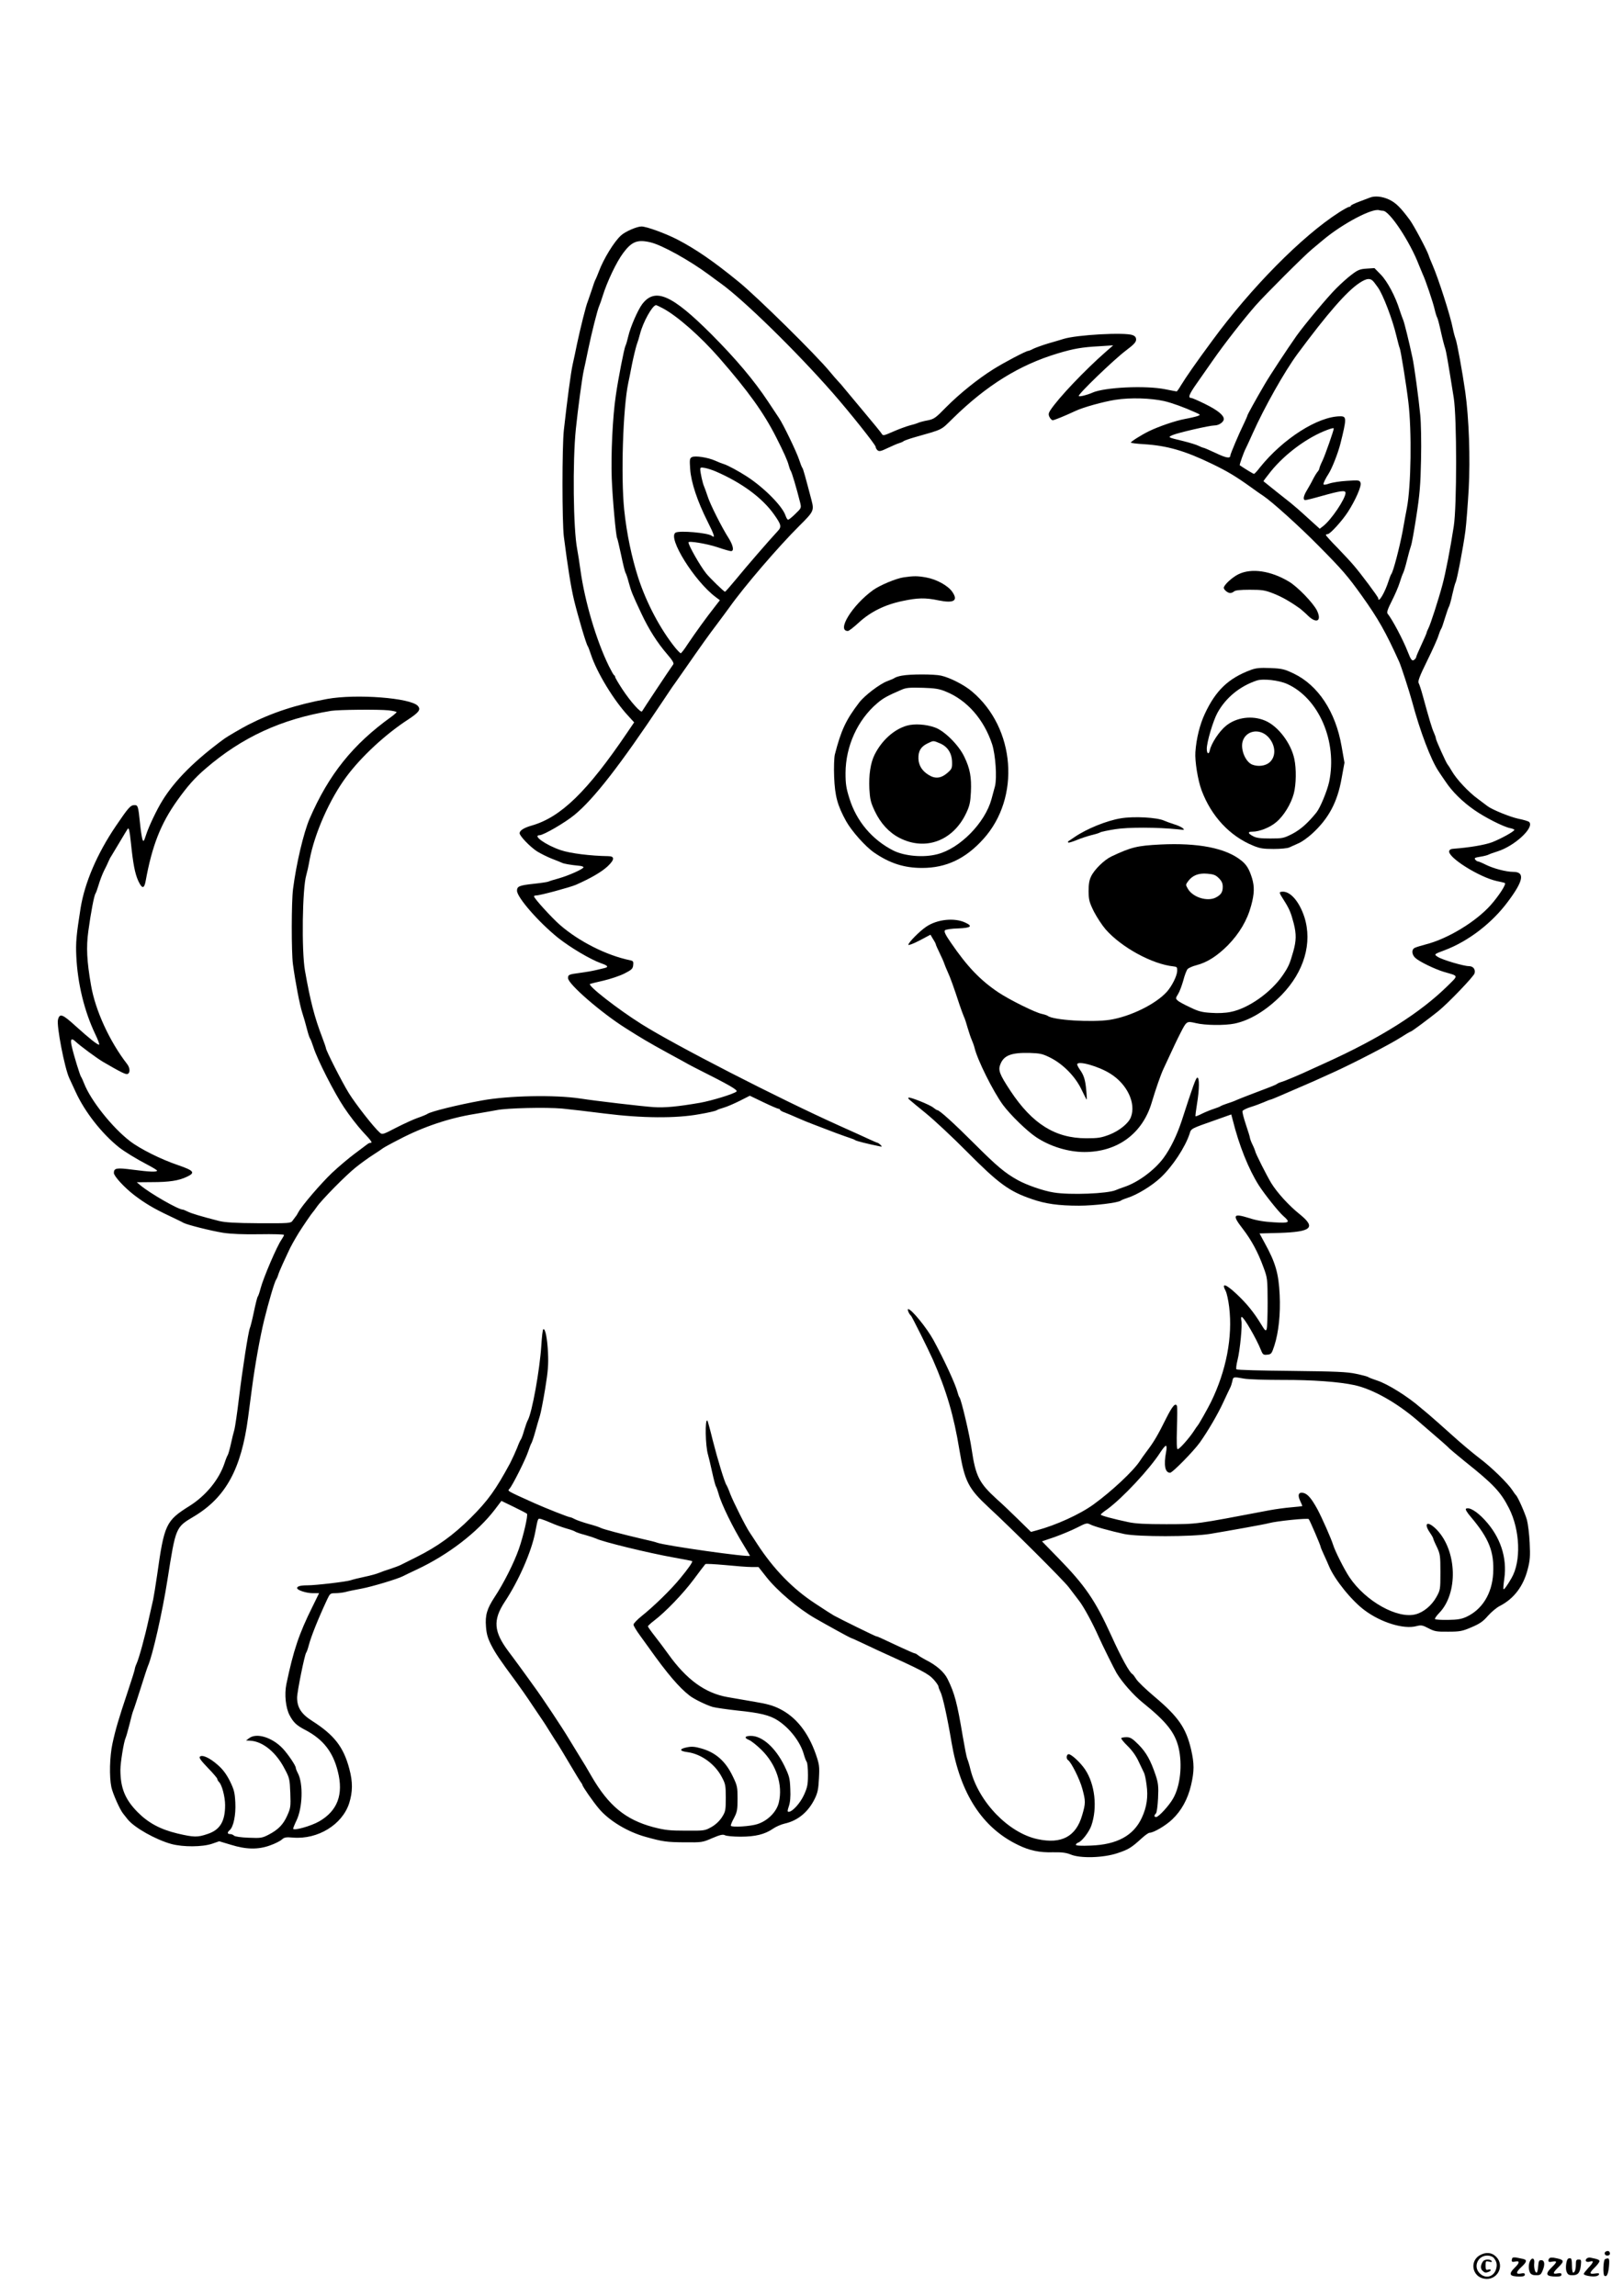 <?xml version="1.0" standalone="no"?>
<!DOCTYPE svg PUBLIC "-//W3C//DTD SVG 20010904//EN"
 "http://www.w3.org/TR/2001/REC-SVG-20010904/DTD/svg10.dtd">
<svg version="1.0" xmlns="http://www.w3.org/2000/svg"
 width="1240pt" height="1754pt" viewBox="0 0 1240 1754"
 preserveAspectRatio="xMidYMid meet">

<g transform="translate(0,1754) scale(0.1,-0.1)"
fill="#000000" stroke="none">
<path d="M10465 16030 c-11 -4 -48 -18 -82 -31 -35 -13 -63 -27 -63 -31 0 -5
-5 -8 -12 -8 -6 0 -41 -19 -77 -42 -284 -182 -673 -576 -969 -980 -125 -169
-203 -282 -237 -338 -16 -27 -32 -50 -35 -50 -3 0 -41 7 -85 16 -149 31 -468
16 -560 -26 -41 -18 -97 -32 -103 -25 -10 10 269 279 361 348 60 45 77 64 77
83 0 17 -8 27 -26 34 -59 23 -426 3 -529 -29 -16 -5 -68 -21 -115 -34 -47 -14
-98 -33 -115 -41 -16 -9 -34 -16 -38 -16 -17 0 -184 -88 -267 -140 -120 -75
-261 -189 -362 -291 -79 -81 -91 -90 -140 -100 -29 -5 -62 -14 -73 -19 -11 -5
-40 -14 -65 -20 -25 -7 -81 -27 -124 -46 -73 -32 -80 -34 -89 -18 -5 9 -66 84
-136 167 -69 82 -137 164 -151 181 -14 18 -34 41 -45 52 -11 11 -40 45 -65 75
-106 129 -558 574 -696 686 -196 160 -328 250 -470 324 -92 47 -235 99 -273
99 -35 0 -125 -39 -157 -69 -53 -48 -134 -181 -169 -276 -10 -27 -22 -54 -25
-60 -4 -5 -17 -41 -29 -80 -13 -38 -27 -79 -31 -90 -12 -25 -56 -203 -81 -320
-10 -49 -25 -121 -34 -160 -14 -65 -40 -258 -67 -500 -14 -127 -14 -703 0
-815 30 -233 54 -385 78 -485 29 -119 92 -334 104 -350 4 -5 15 -35 25 -65 45
-137 174 -350 287 -471 l43 -47 -53 -78 c-304 -449 -506 -646 -729 -710 -60
-17 -93 -38 -93 -59 0 -21 81 -105 134 -139 28 -17 78 -42 111 -55 33 -12 67
-27 77 -31 14 -8 66 -17 138 -24 14 -1 26 -6 28 -10 4 -12 -112 -64 -190 -86
-37 -10 -72 -21 -77 -24 -5 -3 -55 -11 -112 -17 -111 -12 -129 -19 -129 -53 0
-51 166 -241 314 -360 95 -75 245 -164 328 -194 53 -18 60 -29 26 -37 -13 -3
-43 -10 -68 -16 -25 -6 -76 -15 -115 -20 -90 -12 -95 -14 -95 -41 0 -44 248
-260 437 -380 123 -78 173 -108 328 -193 77 -42 147 -80 155 -85 8 -5 38 -20
65 -34 245 -123 315 -163 302 -174 -22 -19 -190 -70 -279 -86 -169 -29 -269
-39 -355 -33 -88 6 -440 47 -562 66 -192 29 -547 22 -748 -15 -188 -34 -394
-85 -418 -103 -5 -4 -38 -18 -73 -30 -35 -12 -110 -47 -167 -76 -99 -52 -105
-53 -123 -37 -45 39 -182 214 -237 302 -52 84 -175 326 -175 344 0 4 -13 42
-29 84 -58 151 -90 275 -131 507 -27 154 -20 632 10 730 5 17 17 68 25 115 38
205 155 468 283 639 114 153 298 323 469 434 85 56 100 77 75 105 -54 61 -470
93 -692 53 -235 -43 -424 -105 -605 -198 -47 -24 -158 -89 -180 -105 -224
-164 -378 -317 -474 -473 -43 -69 -105 -199 -126 -265 -16 -49 -19 -52 -27
-31 -4 13 -13 67 -18 120 -14 135 -16 141 -43 141 -30 0 -47 -20 -142 -160
-143 -211 -237 -431 -269 -625 -33 -209 -38 -264 -33 -370 10 -209 61 -418
144 -593 22 -45 35 -82 30 -82 -15 0 -71 45 -179 142 -101 92 -122 100 -135
49 -12 -47 51 -371 86 -446 5 -11 28 -60 50 -108 70 -152 198 -315 330 -421
42 -33 135 -90 214 -131 42 -22 77 -43 77 -47 0 -12 -57 -10 -186 7 -123 16
-144 13 -144 -25 0 -24 79 -110 154 -168 81 -62 151 -104 266 -158 52 -25 103
-49 112 -55 31 -16 210 -61 303 -76 61 -9 151 -13 278 -11 103 2 187 -1 187
-5 0 -5 -9 -21 -19 -36 -34 -47 -140 -294 -161 -376 -7 -27 -16 -54 -21 -60
-4 -5 -17 -57 -29 -115 -12 -58 -26 -114 -31 -125 -12 -29 -56 -310 -84 -540
-13 -110 -29 -216 -34 -235 -6 -19 -18 -69 -27 -110 -9 -41 -20 -79 -24 -85
-4 -5 -15 -32 -24 -60 -42 -127 -142 -249 -267 -328 -182 -114 -194 -139 -249
-532 -11 -77 -25 -160 -30 -185 -6 -25 -21 -92 -34 -150 -30 -138 -74 -297
-92 -337 -8 -17 -14 -36 -14 -42 0 -7 -25 -86 -55 -176 -69 -206 -93 -288
-116 -395 -21 -97 -25 -252 -8 -332 10 -47 65 -172 90 -202 5 -6 20 -25 34
-43 51 -64 215 -156 335 -189 90 -24 237 -23 310 2 l55 19 90 -27 c116 -36
208 -38 300 -4 37 13 76 33 88 44 19 17 31 20 87 15 189 -15 375 99 428 263
27 87 28 162 1 262 -44 167 -115 258 -282 365 -84 53 -117 103 -117 179 0 45
57 326 69 343 5 6 14 33 21 60 18 67 70 198 141 350 20 42 23 45 61 45 22 0
57 4 77 9 20 6 76 17 124 26 80 15 276 74 316 95 9 5 57 28 106 51 239 112
463 284 596 458 l50 66 95 -46 c52 -25 97 -49 100 -52 10 -10 -27 -170 -62
-270 -37 -106 -117 -264 -184 -365 -59 -90 -74 -139 -67 -227 4 -55 13 -88 40
-141 33 -64 61 -106 191 -282 27 -37 83 -116 123 -177 40 -60 77 -114 81 -120
4 -5 27 -41 51 -80 24 -38 54 -86 67 -105 12 -19 54 -89 93 -155 39 -66 75
-125 81 -132 5 -7 10 -15 10 -18 0 -11 82 -129 127 -182 78 -92 219 -177 358
-215 129 -36 159 -40 295 -41 132 -1 137 -1 212 32 61 26 81 30 97 22 11 -6
64 -11 119 -11 113 0 186 18 248 61 23 16 63 33 89 39 100 22 181 89 230 190
22 45 28 73 32 155 5 93 3 107 -25 188 -58 164 -150 281 -274 343 -49 25 -98
39 -190 54 -67 12 -161 28 -208 36 -173 30 -316 135 -455 330 -27 38 -73 99
-102 136 -29 37 -53 71 -53 75 1 4 22 24 47 43 87 66 221 205 303 315 45 61
85 113 89 117 3 4 71 0 151 -7 80 -8 170 -15 200 -15 l55 0 59 -75 c82 -105
245 -243 374 -317 85 -49 265 -148 269 -148 2 0 39 -16 81 -36 42 -20 102 -48
132 -62 334 -151 383 -177 423 -221 20 -22 37 -47 37 -54 0 -6 7 -25 15 -41
17 -31 54 -200 85 -386 67 -393 236 -653 510 -784 86 -42 163 -58 264 -55 70
1 101 -3 136 -17 73 -31 250 -26 357 10 85 28 107 42 185 113 26 24 53 43 61
43 30 0 123 54 173 102 70 66 119 155 144 262 25 109 25 163 0 273 -39 165
-97 249 -281 404 -64 54 -127 114 -138 133 -12 19 -25 36 -29 38 -21 9 -87
129 -161 293 -124 272 -199 382 -408 596 l-122 125 97 33 c53 19 130 51 171
72 68 35 76 37 101 24 31 -16 154 -50 260 -73 106 -22 516 -22 655 1 128 21
424 74 450 82 58 16 296 40 304 31 10 -13 91 -202 91 -212 0 -4 11 -30 24 -58
13 -28 31 -68 40 -90 42 -101 174 -265 274 -338 124 -92 296 -145 392 -120 39
10 48 8 94 -16 46 -24 61 -27 151 -26 90 0 108 4 178 34 63 27 88 44 125 87
26 29 66 63 90 75 108 55 181 151 214 281 18 69 20 100 15 202 -3 66 -13 145
-21 175 -15 53 -71 180 -85 190 -3 3 -15 19 -25 35 -34 53 -158 175 -251 245
-50 38 -147 119 -216 182 -69 62 -147 131 -173 153 -27 22 -53 45 -60 50 -98
86 -254 184 -336 210 -30 10 -59 21 -65 25 -5 5 -48 16 -95 26 -71 15 -153 18
-495 22 -225 2 -414 7 -418 12 -5 4 -1 36 8 71 19 76 38 269 29 304 -3 14 -2
25 3 25 16 0 112 -165 147 -253 14 -35 19 -38 48 -35 31 3 34 7 55 71 32 101
47 240 40 386 -8 163 -31 245 -115 397 l-39 72 151 4 c246 8 283 40 157 142
-83 66 -173 165 -218 238 -34 56 -123 231 -123 245 -1 4 -9 26 -20 48 -11 22
-19 45 -20 52 0 6 -14 52 -31 102 -17 51 -29 97 -26 104 3 7 31 21 63 31 33
10 78 27 101 37 23 10 45 19 49 19 3 0 34 12 68 27 33 14 97 42 141 61 44 19
98 42 120 52 22 10 92 42 155 70 160 73 432 214 513 266 37 24 71 44 75 44 7
0 136 96 212 157 74 60 270 264 276 288 8 32 -11 55 -45 55 -38 0 -201 48
-235 70 -32 20 -31 21 50 51 181 68 363 207 485 372 120 160 131 227 40 227
-53 0 -149 25 -208 54 -29 15 -57 26 -62 26 -5 0 -14 6 -20 14 -9 11 -3 15 35
21 26 4 54 11 63 15 9 5 41 17 71 26 132 41 285 183 243 225 -6 6 -43 17 -83
25 -62 13 -202 70 -235 96 -5 4 -38 29 -72 54 -73 53 -164 150 -201 214 -14
25 -29 47 -32 50 -9 8 -90 187 -90 200 0 7 -7 26 -15 44 -14 30 -35 99 -86
286 -11 41 -25 82 -30 92 -8 14 7 53 65 171 41 83 80 170 86 192 7 22 16 45
20 50 5 6 18 44 30 85 13 41 26 80 30 85 4 6 16 46 25 90 10 44 21 87 26 96
11 21 59 272 75 394 7 55 18 198 25 318 13 236 2 543 -26 742 -22 154 -63 379
-74 406 -5 13 -15 49 -21 79 -18 96 -111 384 -155 485 -12 28 -26 61 -30 75
-12 38 -114 230 -144 270 -70 95 -107 131 -157 155 -53 25 -111 31 -149 15z
m101 -100 c50 0 206 -235 275 -415 11 -27 24 -59 29 -70 20 -41 78 -212 90
-265 7 -30 16 -59 20 -65 4 -5 17 -55 29 -110 12 -55 27 -111 32 -125 8 -23
22 -103 66 -380 24 -152 24 -828 0 -980 -26 -171 -63 -359 -86 -445 -31 -116
-92 -305 -108 -335 -7 -14 -13 -28 -13 -32 0 -4 -18 -46 -40 -93 -22 -47 -40
-89 -40 -94 0 -5 -6 -14 -14 -20 -17 -14 -26 -3 -50 59 -36 93 -120 251 -155
293 -7 10 2 36 33 97 24 47 51 110 60 140 9 30 21 63 26 72 5 9 19 54 30 100
11 46 25 94 30 108 6 14 24 115 41 225 26 168 32 238 36 435 3 129 0 282 -6
340 -12 126 -46 378 -60 440 -26 122 -62 267 -70 285 -5 11 -17 45 -27 75 -32
104 -93 219 -144 272 l-49 50 -59 -4 c-51 -3 -68 -10 -114 -45 -30 -22 -82
-69 -117 -104 -67 -66 -245 -280 -305 -364 -73 -104 -204 -303 -243 -370 -67
-114 -133 -234 -133 -240 0 -3 -11 -29 -25 -58 -39 -79 -105 -235 -105 -247 0
-24 -32 -19 -113 20 -47 22 -89 40 -94 40 -4 0 -20 7 -35 14 -15 8 -67 24
-115 36 -124 30 -123 29 -83 47 43 18 281 73 318 73 35 0 72 26 72 49 0 30
-49 69 -145 116 -51 25 -97 45 -103 45 -28 0 -18 27 42 112 36 51 91 130 123
176 90 129 230 308 325 417 71 81 371 381 433 432 28 23 66 55 85 71 147 123
375 244 428 226 8 -2 20 -4 28 -4z m-5597 -241 c87 -20 298 -137 448 -248 34
-25 74 -55 90 -66 175 -126 574 -516 854 -835 130 -148 329 -398 329 -413 0
-8 7 -20 15 -27 13 -10 26 -7 78 18 34 16 73 33 87 37 14 4 30 11 35 16 6 4
42 17 80 28 225 64 200 52 294 144 259 254 509 409 801 497 123 37 187 48 318
55 l107 7 -55 -48 c-161 -141 -364 -354 -426 -449 -13 -21 -15 -31 -6 -50 7
-14 18 -25 25 -25 12 0 90 32 172 70 60 29 217 72 307 86 115 18 270 13 373
-10 60 -14 151 -47 235 -85 43 -19 44 -20 20 -29 -14 -5 -56 -15 -95 -22 -75
-14 -201 -57 -277 -94 -59 -29 -138 -79 -138 -87 0 -3 44 -9 98 -12 179 -11
314 -50 521 -150 118 -57 180 -94 296 -177 39 -28 82 -59 97 -68 65 -43 276
-233 420 -379 185 -187 223 -231 332 -383 125 -175 183 -277 286 -505 15 -33
77 -224 99 -305 61 -228 143 -443 201 -530 9 -14 33 -50 54 -80 51 -77 128
-153 218 -216 81 -57 224 -130 276 -140 18 -4 32 -9 32 -13 0 -12 -104 -69
-171 -95 -58 -21 -171 -40 -289 -49 -24 -1 -36 -7 -38 -19 -9 -49 231 -199
363 -228 28 -6 56 -12 62 -15 15 -5 -43 -95 -107 -168 -114 -128 -329 -259
-500 -302 -35 -9 -73 -21 -82 -26 -25 -13 -22 -51 5 -76 31 -29 151 -87 222
-108 111 -32 109 -23 25 -106 -209 -206 -513 -398 -935 -589 -38 -17 -88 -40
-110 -50 -69 -33 -199 -88 -225 -95 -14 -4 -30 -11 -35 -16 -10 -7 -50 -23
-212 -84 -38 -14 -81 -32 -98 -39 -16 -8 -48 -19 -70 -26 -22 -7 -44 -16 -50
-20 -5 -4 -28 -13 -50 -20 -22 -7 -62 -23 -89 -36 -27 -14 -50 -23 -52 -21 -2
1 3 43 11 92 19 114 20 208 2 203 -11 -4 -33 -65 -118 -328 -37 -112 -86 -213
-139 -285 -68 -92 -191 -184 -295 -220 -27 -9 -59 -21 -70 -26 -61 -27 -350
-39 -475 -18 -78 12 -207 57 -275 95 -96 53 -161 108 -325 272 -159 159 -272
262 -289 262 -4 0 -18 9 -30 19 -26 22 -181 84 -189 76 -7 -6 -15 1 133 -120
66 -54 206 -185 310 -290 243 -245 324 -305 497 -364 105 -37 206 -51 361 -51
118 0 300 22 321 39 6 5 29 14 51 21 73 23 186 92 252 154 91 85 188 232 222
336 12 40 9 38 197 104 l121 43 11 -41 c49 -197 122 -378 200 -501 46 -71 149
-200 186 -233 58 -51 50 -56 -71 -49 -74 4 -133 14 -188 32 -125 39 -133 25
-49 -83 66 -86 115 -177 157 -292 31 -83 31 -89 32 -270 0 -102 -3 -194 -8
-204 -6 -16 -13 -10 -43 40 -54 89 -110 158 -187 230 -85 79 -117 87 -82 21 8
-16 20 -70 26 -120 28 -228 -22 -488 -139 -727 -28 -56 -93 -171 -102 -180 -3
-3 -17 -23 -31 -45 -36 -54 -108 -135 -121 -135 -8 0 -9 50 -6 158 3 86 3 163
1 170 -11 30 -34 5 -82 -90 -64 -129 -93 -179 -145 -248 -23 -30 -48 -66 -57
-80 -49 -76 -216 -232 -354 -332 -105 -76 -288 -159 -434 -198 l-44 -12 -96
94 c-53 52 -127 123 -166 157 -134 122 -161 175 -191 378 -15 109 -79 379 -93
398 -5 6 -11 23 -15 39 -15 60 -99 243 -185 401 -50 91 -167 235 -192 235 -10
0 7 -40 21 -50 7 -6 132 -256 167 -335 104 -237 160 -427 203 -690 40 -240 68
-295 222 -438 175 -161 575 -560 614 -612 21 -27 57 -75 80 -105 36 -47 105
-175 149 -275 29 -65 117 -242 136 -275 42 -70 130 -170 201 -227 180 -145
245 -227 273 -344 30 -129 13 -292 -42 -387 -30 -54 -111 -142 -130 -142 -16
0 -17 12 -1 28 6 6 13 56 16 117 4 91 1 115 -18 173 -39 116 -72 175 -131 235
-47 47 -63 57 -92 57 -18 0 -37 -3 -40 -7 -4 -3 17 -30 47 -59 35 -34 66 -77
86 -121 18 -37 36 -76 41 -86 5 -9 14 -50 19 -91 13 -91 2 -169 -36 -251 -63
-137 -190 -206 -391 -213 -74 -3 -113 -1 -113 6 0 6 8 13 18 17 27 8 83 81
100 129 48 138 28 317 -48 430 -35 52 -104 116 -125 116 -17 0 -21 -35 -5 -45
24 -15 90 -147 109 -218 26 -96 26 -111 -1 -203 -47 -163 -157 -222 -340 -183
-222 47 -451 284 -513 530 -8 35 -20 73 -25 84 -5 11 -20 88 -34 170 -43 256
-62 330 -116 439 -26 54 -87 107 -170 148 -24 13 -51 29 -58 36 -7 6 -17 12
-22 12 -5 0 -53 21 -107 46 -171 80 -179 84 -187 84 -7 0 -276 132 -326 160
-14 8 -77 48 -140 90 -172 112 -318 262 -444 455 -21 33 -47 72 -57 87 -30 43
-126 235 -150 297 -11 31 -24 60 -28 66 -14 18 -68 196 -106 345 -19 79 -38
146 -40 148 -20 20 -16 -196 5 -262 5 -17 19 -76 31 -131 12 -55 25 -104 29
-110 4 -5 13 -30 20 -55 20 -76 110 -261 192 -393 26 -43 48 -80 48 -81 0 -15
-655 78 -710 100 -8 4 -60 17 -115 29 -146 34 -298 74 -316 84 -8 5 -50 19
-92 30 -42 12 -89 28 -104 36 -15 8 -31 15 -36 15 -13 0 -187 69 -272 107
-220 99 -208 93 -192 111 24 27 123 225 142 283 10 30 21 59 25 64 4 6 18 46
30 90 12 44 28 98 35 120 7 22 25 114 40 205 22 135 26 185 22 275 -5 110 -21
190 -36 181 -5 -3 -11 -58 -15 -123 -12 -187 -71 -516 -104 -573 -5 -8 -17
-42 -27 -75 -9 -33 -21 -65 -25 -70 -5 -6 -18 -35 -29 -65 -12 -30 -36 -82
-53 -116 -111 -205 -168 -285 -302 -419 -132 -131 -253 -219 -416 -300 -52
-26 -106 -53 -120 -60 -14 -7 -50 -20 -80 -30 -30 -9 -68 -23 -85 -30 -16 -7
-66 -21 -110 -30 -44 -9 -91 -21 -105 -26 -30 -11 -267 -39 -332 -39 -51 0
-78 -7 -78 -21 0 -16 71 -39 120 -39 l48 0 -51 -104 c-103 -207 -145 -333
-199 -591 -16 -79 -5 -182 25 -238 30 -56 54 -78 122 -113 134 -71 209 -166
246 -315 45 -176 -2 -301 -142 -382 -62 -36 -199 -74 -199 -56 0 5 11 33 25
62 47 97 53 282 11 362 -9 17 -16 35 -16 41 0 17 -60 105 -99 147 -81 86 -202
123 -258 79 l-23 -17 33 -2 c94 -5 197 -88 262 -215 37 -69 39 -79 43 -184 4
-105 2 -116 -23 -172 -31 -70 -70 -109 -143 -147 -49 -25 -59 -27 -152 -23
-60 2 -105 9 -112 16 -7 7 -20 12 -30 12 -22 0 -23 13 -3 30 29 24 48 117 43
211 -4 76 -9 97 -41 163 -27 53 -53 89 -92 123 -60 54 -120 82 -138 64 -8 -8
10 -32 61 -85 40 -41 72 -79 72 -84 0 -6 6 -17 14 -25 22 -21 46 -114 46 -176
0 -124 -39 -189 -133 -220 -78 -27 -105 -26 -230 3 -133 32 -224 81 -307 165
-94 96 -130 183 -130 322 0 54 26 215 40 244 5 11 18 58 30 105 11 47 24 94
29 105 5 11 30 88 56 170 26 83 51 159 56 170 35 80 110 410 149 660 63 400
62 398 200 480 245 146 364 363 416 760 8 61 21 160 29 220 22 170 61 388 93
520 34 138 80 295 92 310 4 6 11 21 15 35 4 14 20 52 35 85 15 33 35 76 44 95
16 36 47 91 80 145 32 51 100 150 106 155 3 3 17 21 30 40 35 52 225 245 300
304 36 29 94 71 130 94 36 23 70 46 76 51 6 5 62 36 125 68 183 96 381 162
572 193 67 11 144 25 172 30 76 16 377 23 500 12 61 -6 207 -23 325 -38 285
-36 546 -38 724 -5 66 11 124 25 130 29 6 5 31 14 56 21 25 7 80 31 122 52
l77 39 104 -50 c58 -28 110 -50 116 -50 6 0 11 -4 11 -8 0 -4 17 -14 38 -21
20 -8 64 -26 97 -41 33 -15 92 -39 130 -53 39 -15 111 -42 160 -61 50 -18 101
-37 115 -41 14 -4 30 -11 35 -15 8 -6 94 -28 184 -46 21 -5 22 -3 8 11 -9 8
-18 15 -21 15 -3 0 -34 13 -68 29 -35 16 -135 62 -223 101 -465 209 -1260 617
-1515 778 -181 114 -412 294 -392 306 4 2 50 13 102 25 52 12 124 36 160 54
57 29 65 37 68 65 3 27 0 32 -25 37 -179 37 -389 143 -534 269 -63 55 -199
204 -199 219 0 4 8 7 18 7 29 0 254 61 302 81 113 50 194 97 240 139 57 53 59
80 6 80 -132 2 -290 21 -362 46 -113 38 -219 113 -161 114 31 1 196 97 266
155 148 121 349 380 669 860 48 72 90 135 95 140 4 6 39 55 77 110 126 181
184 263 248 347 34 46 77 103 94 127 114 161 376 466 537 626 108 107 112 115
91 195 -48 183 -63 236 -69 245 -5 5 -16 35 -26 65 -19 58 -122 272 -154 318
-10 15 -46 70 -81 122 -109 165 -248 329 -434 516 -304 304 -431 359 -529 231
-34 -45 -91 -176 -107 -247 -7 -30 -16 -62 -21 -71 -10 -19 -56 -254 -74 -381
-24 -157 -38 -455 -31 -633 6 -157 32 -440 41 -456 3 -3 16 -62 31 -130 14
-68 29 -128 33 -134 4 -5 16 -39 25 -75 20 -71 25 -85 97 -238 57 -121 121
-222 198 -311 38 -44 52 -67 45 -76 -29 -40 -233 -348 -238 -358 -7 -18 -87
71 -151 168 -30 46 -55 88 -55 94 0 5 -3 11 -8 13 -4 2 -21 32 -39 68 -97 197
-185 496 -218 735 -8 61 -20 133 -25 160 -30 154 -36 669 -10 920 16 156 49
398 60 445 6 25 21 97 34 160 27 130 71 305 85 335 5 11 17 45 26 75 34 109
105 259 157 328 65 87 108 104 207 81z m5530 -306 c12 -16 24 -33 28 -38 39
-54 112 -244 142 -372 11 -45 22 -87 25 -92 7 -11 52 -291 66 -411 27 -222 21
-643 -11 -810 -6 -30 -21 -111 -33 -180 -24 -125 -71 -306 -86 -325 -4 -5 -13
-28 -20 -50 -28 -90 -80 -178 -80 -135 0 10 -131 186 -188 252 -20 24 -76 84
-124 134 -49 49 -88 93 -88 97 0 4 6 7 14 7 18 0 110 101 154 169 58 90 105
197 97 222 -7 21 -11 22 -104 16 -53 -3 -114 -13 -136 -21 -22 -8 -41 -11 -43
-6 -3 8 14 43 38 80 26 40 72 156 91 231 48 192 48 209 0 209 -171 0 -439
-171 -616 -392 -20 -27 -41 -48 -44 -48 -6 0 -76 43 -109 66 -4 3 32 104 47
131 5 10 29 61 52 113 88 197 243 472 341 605 231 312 378 480 475 544 58 38
85 39 112 4z m-5435 -198 c111 -59 288 -215 432 -380 223 -256 339 -418 434
-605 57 -112 88 -181 96 -215 4 -16 11 -35 15 -41 8 -9 45 -134 72 -242 10
-42 10 -43 -36 -87 -25 -25 -50 -45 -56 -45 -5 0 -14 15 -20 33 -24 71 -163
212 -296 298 -60 39 -147 86 -175 94 -14 4 -44 16 -66 26 -56 25 -154 40 -178
27 -17 -9 -18 -19 -13 -92 7 -102 56 -247 133 -400 52 -103 60 -131 32 -109
-29 23 -248 42 -277 24 -62 -39 145 -371 307 -492 l32 -24 -35 -45 c-73 -93
-147 -196 -212 -292 -24 -38 -48 -68 -52 -68 -4 0 -23 19 -42 42 -115 143
-220 342 -283 535 -50 156 -88 336 -107 518 -26 251 -10 775 31 970 5 22 18
87 29 145 12 58 28 123 35 145 8 22 20 60 26 85 23 89 92 214 121 219 3 1 27
-10 53 -24z m5126 -919 c0 -15 -65 -200 -85 -243 -14 -28 -25 -56 -25 -62 0
-5 -6 -16 -12 -23 -7 -7 -23 -33 -36 -58 -12 -25 -34 -63 -47 -85 -27 -44 -32
-75 -12 -75 8 0 61 13 120 30 150 42 187 47 187 25 0 -44 -108 -205 -171 -254
l-26 -20 -94 85 c-52 48 -110 98 -129 113 -25 19 -179 142 -207 165 -1 1 25
36 58 77 109 134 279 259 429 315 38 14 50 16 50 10z m-4720 -328 c198 -86
354 -201 444 -328 55 -78 59 -94 28 -127 -60 -64 -243 -275 -317 -366 -44 -53
-82 -97 -86 -97 -8 0 -118 107 -144 140 -47 59 -135 214 -135 237 0 13 140
-10 221 -37 49 -17 96 -30 104 -30 25 0 17 42 -16 96 -53 82 -145 265 -163
324 -10 30 -22 64 -27 75 -11 24 -28 103 -29 129 0 16 5 17 38 11 20 -4 57
-16 82 -27z m-2501 -1824 c33 -4 61 -10 61 -14 0 -3 -18 -19 -41 -36 -293
-210 -478 -441 -624 -779 -46 -108 -101 -341 -126 -535 -13 -97 -13 -485 -1
-575 19 -140 52 -311 71 -370 11 -33 27 -89 36 -125 9 -36 20 -69 25 -75 4 -5
15 -35 25 -65 29 -93 160 -350 234 -460 38 -58 102 -140 140 -182 72 -77 79
-88 61 -88 -6 0 -16 -4 -23 -10 -7 -5 -50 -37 -96 -72 -46 -34 -124 -100 -174
-147 -87 -83 -230 -250 -257 -300 -7 -14 -17 -30 -22 -35 -5 -6 -15 -20 -23
-31 -13 -19 -24 -20 -257 -19 -181 1 -258 6 -303 17 -137 35 -214 58 -241 72
-16 8 -33 15 -37 15 -35 0 -250 124 -322 184 l-30 25 116 1 c132 0 205 11 267
41 67 31 54 47 -68 89 -128 43 -291 124 -368 184 -134 103 -299 310 -349 439
-9 23 -20 47 -24 52 -8 11 -54 159 -70 229 -14 58 -5 71 28 40 39 -36 160
-125 208 -154 137 -80 176 -99 189 -94 22 8 20 46 -2 75 -135 174 -243 410
-276 600 -33 189 -38 293 -21 417 19 140 44 273 55 287 4 6 15 36 24 67 9 31
27 78 40 105 14 27 30 60 35 73 6 14 15 32 21 40 5 8 35 58 66 110 31 52 58
97 60 99 9 10 14 -11 24 -105 17 -165 31 -236 56 -292 29 -63 46 -63 57 -1 49
269 115 437 241 614 78 109 132 171 216 243 279 241 582 380 960 442 58 9 359
12 439 4z m6536 -5105 c33 -6 166 -10 295 -10 225 1 431 -14 550 -40 139 -31
321 -133 480 -270 189 -162 235 -203 245 -215 6 -6 60 -51 120 -100 216 -172
271 -231 334 -355 85 -167 94 -406 19 -534 -32 -56 -57 -90 -61 -84 -3 2 0 38
6 79 23 162 -30 321 -150 450 -61 66 -119 100 -143 85 -6 -4 9 -30 38 -63 139
-165 179 -266 170 -432 -9 -154 -84 -275 -205 -331 -38 -17 -67 -22 -140 -23
-50 -1 -95 2 -99 6 -4 4 10 24 30 45 148 150 139 475 -16 637 -69 71 -106 56
-53 -22 14 -20 25 -40 25 -44 0 -4 12 -33 28 -65 25 -54 27 -66 27 -193 0
-133 -1 -136 -31 -190 -36 -64 -97 -115 -157 -131 -139 -38 -384 99 -507 283
-40 60 -110 199 -125 248 -14 46 -84 204 -119 270 -46 84 -75 118 -108 126
-37 8 -46 -16 -24 -62 9 -19 16 -36 16 -38 0 -2 -38 -6 -85 -10 -47 -4 -120
-14 -163 -22 -585 -111 -547 -106 -792 -107 -161 0 -234 4 -290 16 -114 24
-210 50 -210 57 0 4 21 22 48 40 115 83 325 307 408 437 19 29 38 52 43 49 5
-3 5 -25 0 -48 -19 -100 -8 -158 31 -158 18 0 177 162 227 231 61 86 137 215
180 309 24 52 48 102 52 110 5 9 12 30 16 48 7 36 7 36 90 21z m-5292 -1103
c28 -13 79 -31 112 -41 33 -9 65 -20 70 -25 6 -4 39 -16 75 -25 36 -10 74 -23
85 -28 46 -24 404 -111 590 -144 77 -14 141 -26 143 -28 6 -6 -30 -58 -94
-135 -69 -84 -198 -210 -292 -285 -34 -27 -62 -57 -62 -65 0 -9 23 -47 51 -85
28 -39 57 -79 65 -90 142 -200 233 -306 312 -367 32 -26 131 -74 177 -87 22
-6 105 -18 185 -27 178 -18 250 -36 311 -75 91 -58 174 -165 200 -259 7 -25
17 -51 22 -58 6 -7 10 -52 10 -100 0 -75 -5 -96 -30 -152 -29 -64 -89 -130
-117 -130 -11 0 -11 7 1 43 10 29 14 70 11 132 -3 82 -8 99 -46 178 -68 137
-168 227 -255 227 -47 0 -54 -15 -15 -31 18 -7 60 -41 95 -75 114 -112 166
-268 133 -404 -17 -71 -85 -139 -164 -164 -52 -17 -190 -26 -202 -13 -3 3 7
29 23 58 25 48 28 64 28 149 0 88 -2 100 -36 170 -56 118 -132 184 -244 215
-45 13 -72 15 -105 8 -62 -12 -61 -29 2 -37 105 -14 211 -91 263 -191 28 -52
30 -65 30 -158 0 -95 -2 -105 -29 -148 -19 -29 -47 -56 -80 -75 -50 -28 -54
-29 -196 -28 -125 0 -159 4 -249 27 -212 57 -341 163 -472 389 -24 43 -66 113
-94 157 -27 44 -63 103 -80 131 -43 73 -205 317 -262 394 -26 37 -78 108 -115
159 -37 50 -74 101 -83 112 -113 151 -120 239 -30 377 109 164 206 387 234
533 22 113 19 108 47 101 13 -4 48 -17 77 -30z"/>
<path d="M9463 13154 c-48 -23 -113 -83 -113 -104 0 -15 30 -40 49 -40 9 0 23
6 29 12 9 9 48 13 120 13 95 0 116 -3 182 -29 65 -26 124 -59 204 -116 11 -9
38 -32 59 -53 66 -64 107 -41 69 39 -29 58 -147 181 -214 221 -138 83 -286
105 -385 57z"/>
<path d="M6905 13130 c-58 -8 -184 -61 -235 -98 -160 -116 -280 -312 -192
-312 8 0 45 29 83 64 89 82 199 137 334 165 118 25 175 26 275 5 118 -24 153
-3 105 66 -33 47 -120 95 -199 109 -65 12 -96 12 -171 1z"/>
<path d="M9555 12422 c-169 -63 -267 -156 -350 -335 -38 -81 -65 -189 -72
-292 -5 -69 19 -216 47 -291 74 -199 216 -351 395 -424 50 -21 77 -25 156 -25
54 0 107 5 120 12 13 6 44 20 69 31 25 10 71 43 104 73 127 116 194 241 226
423 l22 120 -22 125 c-46 265 -179 466 -366 556 -72 34 -88 38 -179 42 -80 3
-110 0 -150 -15z m280 -107 c242 -110 384 -440 320 -747 -15 -69 -68 -198 -97
-234 -65 -81 -121 -130 -183 -163 -67 -34 -75 -36 -170 -36 -77 0 -107 4 -132
18 -40 21 -42 34 -5 34 55 0 137 33 184 74 58 49 112 139 133 218 18 69 20
188 4 263 -25 121 -125 252 -223 293 -99 42 -219 26 -299 -39 -52 -42 -113
-135 -124 -188 -7 -35 -23 -26 -23 12 0 52 48 213 81 274 63 115 169 203 299
247 49 17 171 3 235 -26z m-149 -401 c61 -62 67 -153 12 -199 -31 -26 -86 -33
-130 -16 -51 20 -90 111 -75 174 22 85 126 107 193 41z"/>
<path d="M6891 12379 c-24 -4 -48 -12 -55 -17 -6 -5 -32 -16 -59 -26 -56 -21
-172 -109 -213 -163 -101 -132 -138 -211 -186 -398 -5 -23 -8 -97 -5 -170 6
-146 25 -217 91 -337 43 -77 147 -194 215 -241 120 -82 229 -117 366 -117 184
0 332 70 468 221 286 316 245 848 -87 1127 -57 49 -168 106 -236 121 -53 12
-237 12 -299 0z m336 -122 c162 -66 290 -212 353 -402 26 -81 38 -255 22 -320
-6 -22 -18 -67 -27 -100 -49 -180 -241 -376 -413 -420 -105 -28 -251 -15 -337
28 -161 82 -281 223 -335 397 -25 79 -30 111 -30 195 1 205 92 406 243 534 45
38 75 55 182 101 38 17 61 19 170 16 89 -3 122 -8 172 -29z"/>
<path d="M6929 11997 c-98 -28 -192 -112 -247 -222 -31 -62 -45 -155 -40 -260
5 -82 10 -104 42 -172 45 -94 109 -163 189 -204 198 -101 409 -22 509 190 26
55 32 82 36 162 5 112 -7 178 -50 267 -42 90 -153 200 -225 225 -69 25 -157
30 -214 14z m254 -136 c58 -25 90 -76 91 -144 1 -45 -2 -52 -38 -83 -47 -40
-92 -45 -142 -13 -49 30 -75 72 -77 123 -2 57 17 91 67 116 50 24 44 24 99 1z"/>
<path d="M8563 11289 c-109 -18 -261 -80 -353 -143 -25 -17 -47 -32 -49 -33
-2 -2 -2 -6 1 -9 3 -3 32 6 64 19 33 14 84 30 114 38 30 7 60 16 66 21 6 4 58
15 115 24 101 16 322 15 479 -1 51 -6 53 -5 36 9 -10 9 -42 23 -70 31 -28 9
-60 21 -71 26 -54 25 -232 35 -332 18z"/>
<path d="M8865 11089 c-177 -9 -222 -20 -373 -91 -55 -26 -132 -101 -156 -153
-14 -28 -19 -61 -19 -113 1 -66 5 -83 41 -156 23 -44 63 -105 89 -135 121
-138 356 -266 518 -283 27 -3 30 -6 29 -35 -2 -39 -39 -113 -78 -158 -85 -95
-279 -190 -436 -215 -137 -21 -434 -3 -475 30 -5 4 -26 11 -45 15 -50 10 -246
107 -333 165 -138 93 -236 195 -362 379 -43 62 -54 86 -45 95 6 6 51 13 100
14 99 4 114 17 56 44 -83 40 -217 26 -301 -32 -51 -35 -135 -120 -135 -137 0
-6 38 8 84 32 l85 45 20 -34 c12 -18 21 -36 21 -40 0 -4 13 -33 29 -66 16 -32
32 -69 36 -82 4 -12 16 -41 26 -63 18 -38 48 -121 90 -250 11 -33 26 -73 33
-90 8 -16 21 -57 30 -90 10 -33 23 -73 31 -90 7 -16 17 -43 21 -60 22 -92 140
-329 216 -434 56 -76 184 -201 255 -248 105 -70 244 -113 368 -113 253 0 445
141 515 380 29 98 68 210 89 255 85 184 106 227 129 272 48 94 48 94 117 78
72 -18 224 -19 297 -4 120 25 246 103 360 219 172 177 236 397 174 594 -40
123 -112 204 -175 194 -20 -3 -19 -6 17 -63 44 -69 55 -97 77 -181 20 -81 19
-130 -4 -212 -27 -95 -36 -116 -80 -181 -90 -132 -264 -255 -399 -281 -37 -8
-98 -11 -147 -7 -71 4 -98 11 -162 42 -43 20 -86 43 -95 52 -17 15 -17 18 3
50 12 19 29 66 40 105 10 39 25 78 33 86 9 9 39 22 67 29 81 21 157 69 240
152 88 90 148 191 178 303 25 91 26 145 7 209 -22 71 -42 104 -84 137 -118 94
-328 135 -617 121z m447 -257 c22 -22 30 -39 30 -66 0 -41 -13 -61 -53 -82
-64 -33 -175 1 -213 66 -18 31 -18 32 1 58 33 45 80 64 147 58 48 -4 64 -10
88 -34z m-1286 -1372 c98 -50 190 -144 237 -243 20 -42 38 -77 40 -77 1 0 0
33 -4 73 -7 78 -18 114 -49 157 -11 16 -20 33 -20 39 0 32 163 -13 254 -71
128 -80 197 -226 156 -332 -17 -46 -87 -103 -163 -133 -63 -24 -86 -28 -177
-28 -238 0 -413 110 -580 362 -85 129 -96 159 -76 206 27 66 84 87 222 84 81
-3 98 -6 160 -37z"/>
<path d="M12273 343 c-21 -7 -15 -33 7 -33 11 0 20 6 20 14 0 18 -11 25 -27
19z"/>
<path d="M11303 311 c-76 -47 -54 -161 35 -177 99 -19 163 96 93 167 -35 35
-81 38 -128 10z m109 -18 c24 -29 29 -54 17 -90 -19 -57 -81 -72 -124 -28 -51
50 -15 135 58 135 20 0 40 -7 49 -17z"/>
<path d="M11332 268 c-20 -26 -23 -56 -7 -72 18 -18 25 -19 49 -10 23 9 20 23
-4 17 -17 -5 -20 0 -20 31 0 34 1 36 26 30 19 -5 25 -4 20 5 -10 15 -51 14
-64 -1z"/>
<path d="M11556 293 c-3 -3 -6 -13 -6 -21 0 -10 7 -12 24 -8 38 9 38 -8 1 -44
-53 -52 -44 -70 36 -70 28 0 39 4 39 15 0 11 -8 13 -30 8 -41 -8 -39 11 5 51
41 38 44 54 10 61 -14 3 -36 7 -49 10 -12 2 -26 2 -30 -2z"/>
<path d="M11843 293 c-7 -3 -13 -12 -13 -20 0 -12 7 -14 30 -9 39 7 38 -2 -5
-44 -53 -52 -44 -70 36 -70 28 0 39 4 39 15 0 11 -8 13 -30 9 -39 -8 -38 4 5
46 52 51 48 59 -35 74 -8 1 -21 1 -27 -1z"/>
<path d="M12120 285 c-14 -17 3 -29 30 -20 30 9 24 -8 -15 -49 -19 -21 -35
-41 -35 -46 0 -11 59 -23 90 -18 13 1 25 8 27 15 3 8 -6 10 -31 6 -45 -7 -45
4 -1 47 19 19 35 40 35 47 0 11 -11 16 -72 28 -10 1 -22 -3 -28 -10z"/>
<path d="M11691 271 c-14 -25 -14 -67 -1 -92 8 -13 21 -19 46 -19 31 0 37 4
50 36 20 47 15 79 -11 79 -17 0 -20 -8 -23 -47 -2 -27 -7 -48 -12 -48 -13 0
-22 40 -18 75 4 34 -16 44 -31 16z"/>
<path d="M11977 283 c-13 -22 -17 -73 -8 -96 9 -22 17 -27 45 -27 42 0 57 18
64 75 4 41 3 45 -17 45 -17 0 -21 -6 -21 -34 0 -40 -8 -66 -21 -66 -5 0 -9 25
-9 55 0 41 -4 55 -14 55 -8 0 -17 -3 -19 -7z"/>
<path d="M12263 283 c-14 -5 -18 -118 -5 -127 18 -11 29 12 35 72 5 62 2 68
-30 55z"/>
</g>
</svg>
